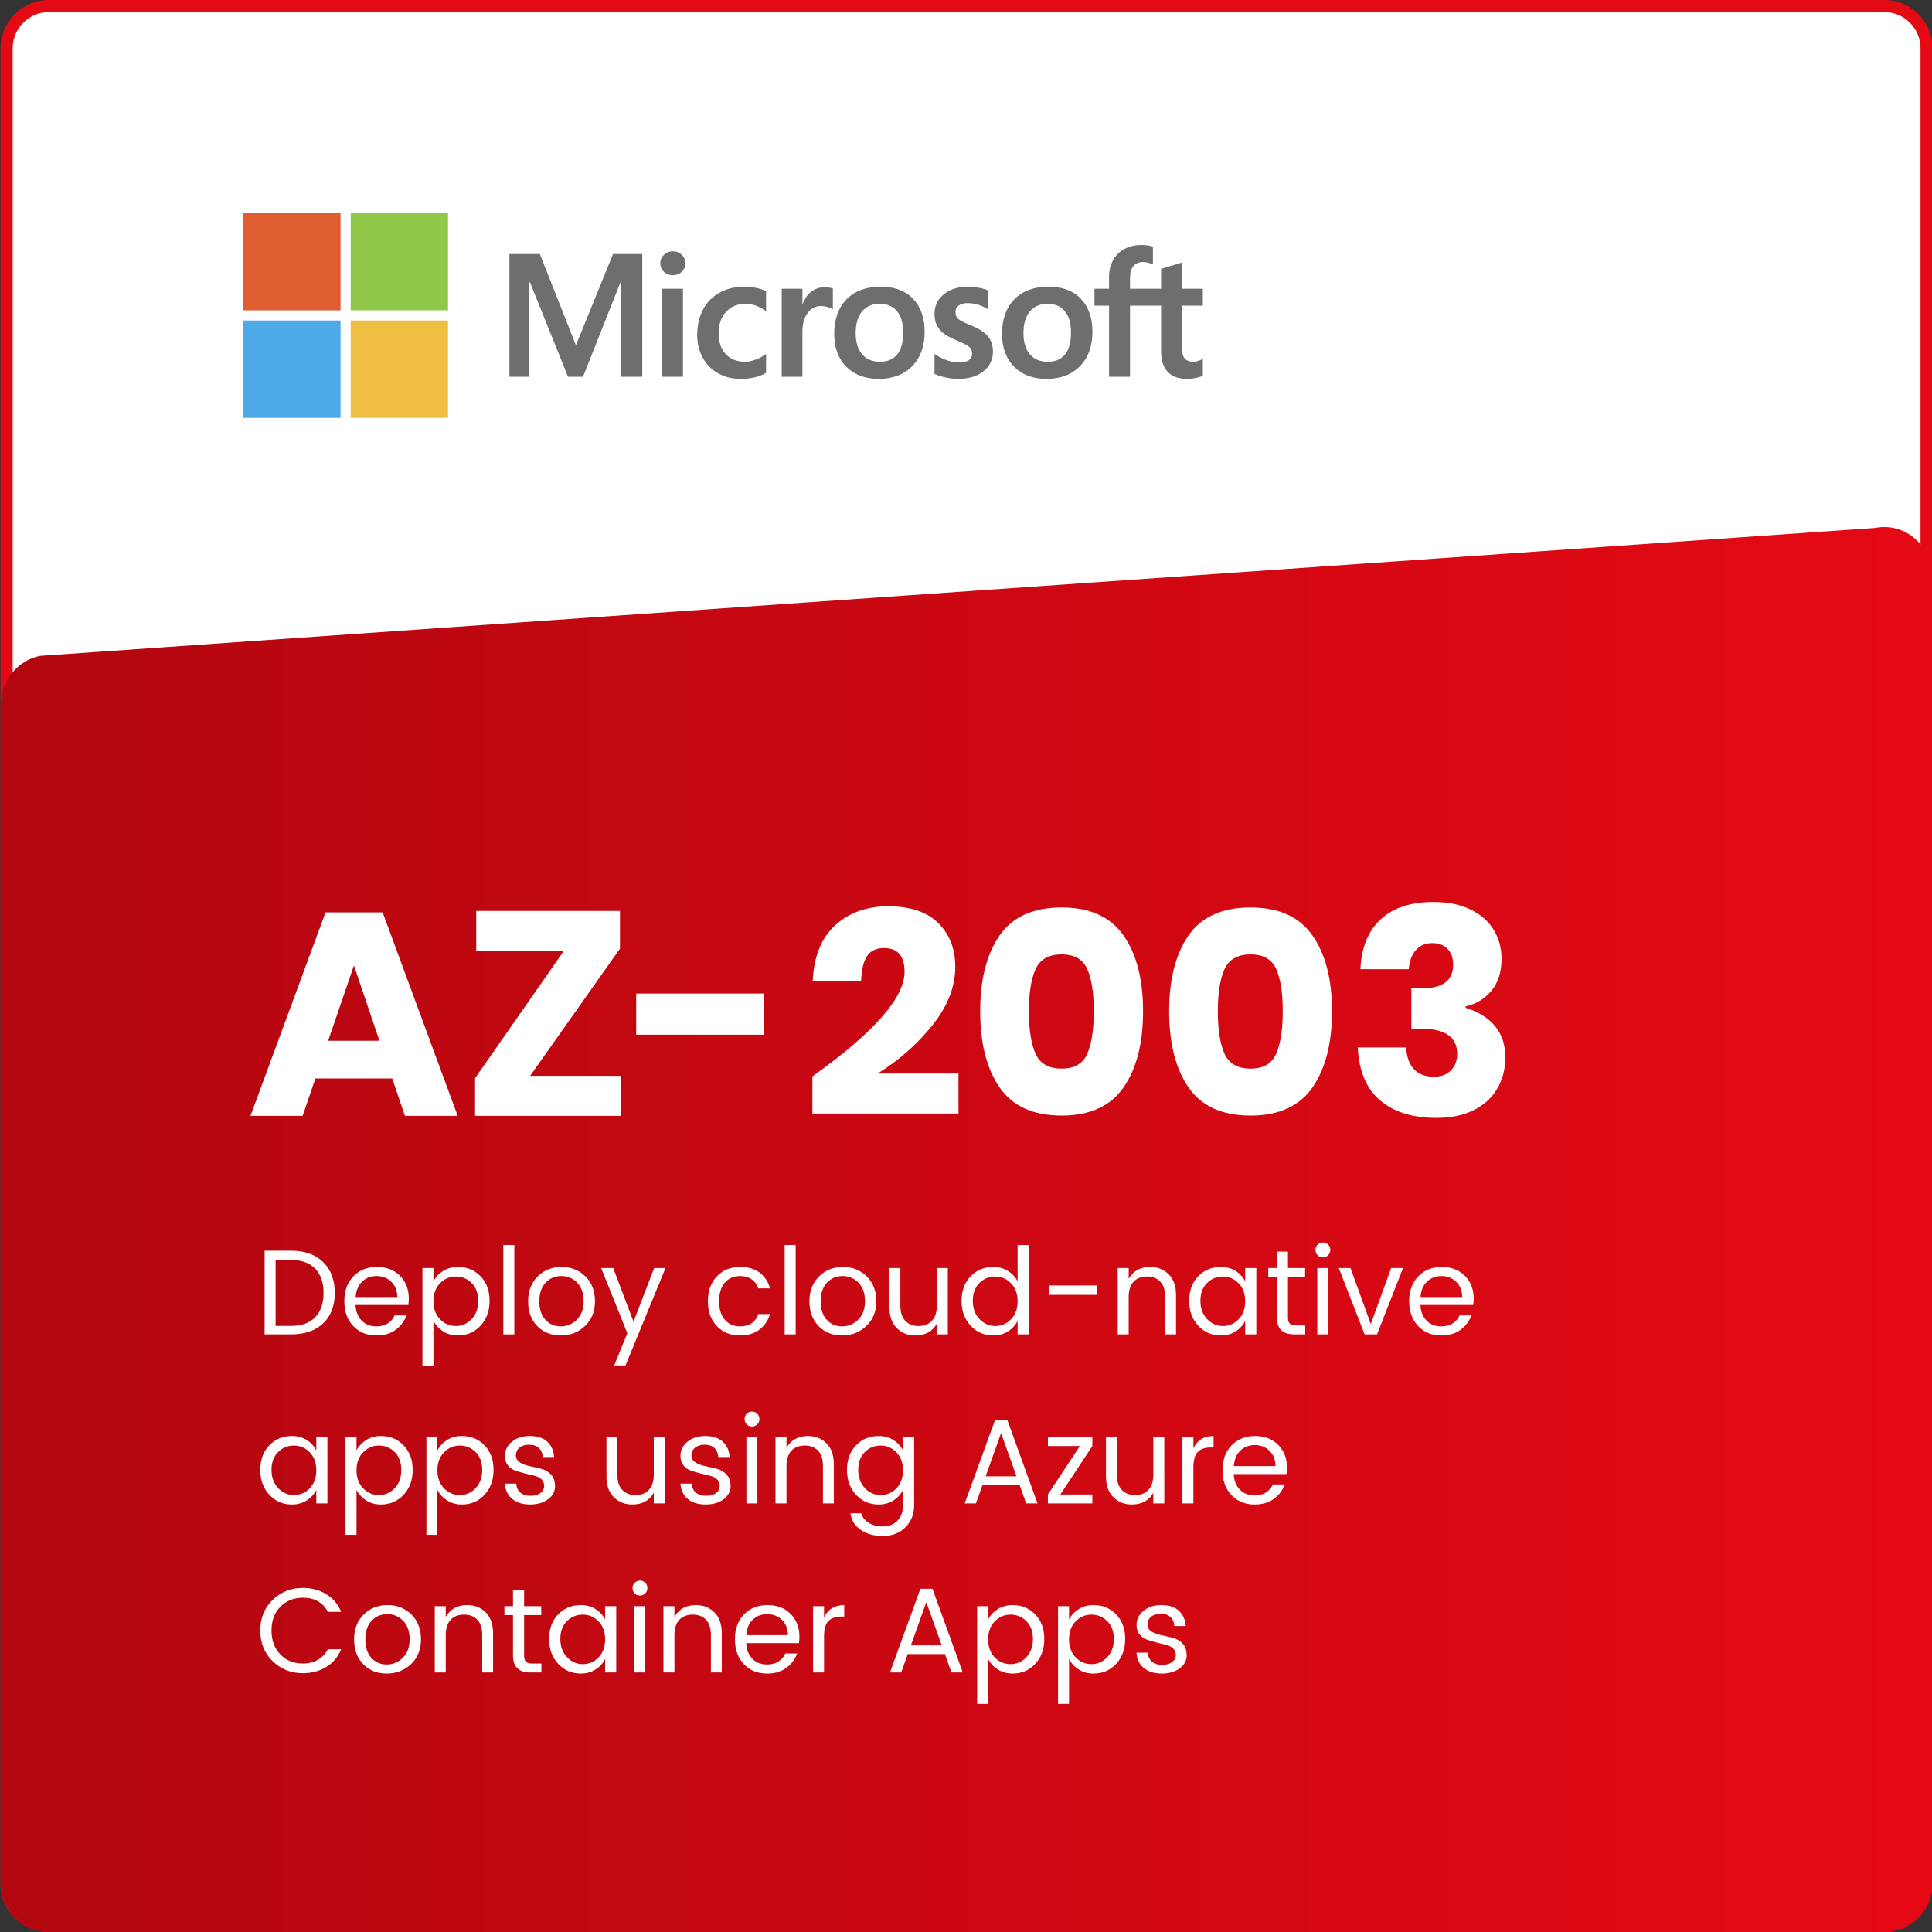 <?xml version="1.0" encoding="UTF-8"?><svg id="Layer_4" xmlns="http://www.w3.org/2000/svg" xmlns:xlink="http://www.w3.org/1999/xlink" viewBox="0 0 512 512"><rect x="0" y="0" width="512" height="512" fill="#333333" stroke="none"/><defs><style>.cls-1{fill:none;}.cls-2{fill:url(#linear-gradient);}.cls-3{fill:#4da9e8;}.cls-4{fill:#90c949;}.cls-5{fill:#de5d31;}.cls-6{fill:#e50914;}.cls-7{fill:#fff;}.cls-8{fill:#f0be43;}.cls-9{fill:#6e6e6e;}</style><linearGradient id="linear-gradient" x1=".156" y1="325.834" x2="512.155" y2="325.834" gradientUnits="userSpaceOnUse"><stop offset="0" stop-color="#b20710"/><stop offset="1" stop-color="#e50914"/></linearGradient></defs><rect class="cls-7" x="1.756" y="1.6" width="508.799" height="508.8" rx="11.2" ry="11.2"/><path class="cls-6" d="M499.355,3.2c5.294,0,9.6,4.306,9.6,9.6v486.4c0,5.294-4.306,9.6-9.6,9.6H12.955c-5.294,0-9.6-4.306-9.6-9.6V12.8C3.355,7.506,7.662,3.2,12.955,3.2h486.399M499.355,0H12.955C5.887,0,.155,5.731.155,12.8v486.4c0,7.069,5.731,12.8,12.8,12.8h486.399c7.07,0,12.8-5.731,12.8-12.8V12.8C512.155,5.731,506.425,0,499.355,0h0Z"/><path class="cls-2" d="M499.355,512H12.956c-7.069,0-12.8-6.06-12.8-13.536V187.116c0-6.514,4.387-12.104,10.441-13.304l486.399-33.909c7.877-1.562,15.159,4.829,15.159,13.304v345.257c0,7.476-5.731,13.536-12.8,13.536Z"/><path class="cls-9" d="M318.76,81.004v-4.472h-5.554v-6.953l-.187.058-5.217,1.596-.103.031v5.268h-8.234v-2.935c0-1.367.306-2.412.908-3.11.598-.689,1.453-1.039,2.544-1.039.784,0,1.596.185,2.414.549l.205.092v-4.71l-.096-.035c-.762-.274-1.799-.412-3.085-.412-1.62,0-3.092.353-4.376,1.051-1.284.7-2.295,1.698-3.003,2.968-.705,1.268-1.063,2.733-1.063,4.355v3.227h-3.867v4.472h3.867v18.842h5.552v-18.842h8.234v11.974c0,4.931,2.326,7.43,6.913,7.43.754,0,1.547-.088,2.357-.261.825-.178,1.386-.355,1.717-.544l.073-.043v-4.514l-.226.149c-.301.201-.677.365-1.116.487-.442.124-.811.186-1.097.186-1.075,0-1.87-.29-2.363-.861-.499-.577-.752-1.585-.752-2.996v-11.007h5.554ZM277.649,95.868c-2.015,0-3.604-.668-4.723-1.984-1.126-1.323-1.697-3.209-1.697-5.605,0-2.472.571-4.407,1.698-5.753,1.12-1.337,2.694-2.016,4.678-2.016,1.925,0,3.457.648,4.555,1.928,1.103,1.286,1.663,3.206,1.663,5.706,0,2.532-.526,4.476-1.565,5.777-1.031,1.291-2.581,1.947-4.608,1.947M277.896,75.97c-3.844,0-6.898,1.126-9.075,3.348-2.176,2.222-3.279,5.297-3.279,9.14,0,3.65,1.077,6.586,3.201,8.726,2.124,2.14,5.015,3.224,8.591,3.224,3.727,0,6.719-1.142,8.896-3.395,2.176-2.25,3.278-5.296,3.278-9.049,0-3.707-1.034-6.665-3.076-8.79-2.042-2.126-4.915-3.203-8.536-3.203M256.591,75.97c-2.615,0-4.778.669-6.431,1.988-1.663,1.327-2.506,3.067-2.506,5.172,0,1.095.182,2.067.54,2.891.36.827.918,1.556,1.659,2.167.735.606,1.87,1.242,3.375,1.888,1.265.52,2.207.96,2.807,1.307.586.34,1.001.682,1.236,1.015.228.326.344.771.344,1.322,0,1.566-1.173,2.328-3.587,2.328-.895,0-1.916-.187-3.035-.555-1.111-.363-2.159-.894-3.108-1.576l-.231-.165v5.345l.085.039c.786.363,1.776.668,2.943.909,1.165.241,2.224.363,3.143.363,2.838,0,5.123-.672,6.79-1.999,1.678-1.336,2.529-3.117,2.529-5.295,0-1.572-.458-2.919-1.36-4.006-.896-1.078-2.452-2.068-4.621-2.943-1.728-.694-2.836-1.27-3.293-1.712-.44-.427-.664-1.031-.664-1.796,0-.678.276-1.221.843-1.661.571-.442,1.366-.667,2.363-.667.925,0,1.871.146,2.813.432.941.286,1.767.67,2.456,1.139l.227.155v-5.07l-.087-.037c-.636-.273-1.475-.506-2.494-.696-1.014-.188-1.934-.283-2.735-.283M233.181,95.868c-2.015,0-3.604-.668-4.723-1.984-1.127-1.323-1.696-3.208-1.696-5.605,0-2.472.57-4.407,1.698-5.753,1.119-1.337,2.693-2.016,4.677-2.016,1.924,0,3.457.648,4.555,1.928,1.103,1.286,1.663,3.206,1.663,5.706,0,2.532-.527,4.476-1.565,5.777-1.031,1.291-2.581,1.947-4.608,1.947M233.429,75.97c-3.845,0-6.899,1.126-9.075,3.348-2.176,2.222-3.28,5.297-3.28,9.14,0,3.652,1.078,6.586,3.202,8.726,2.124,2.14,5.014,3.224,8.591,3.224,3.726,0,6.72-1.142,8.896-3.395,2.175-2.25,3.278-5.296,3.278-9.049,0-3.707-1.035-6.665-3.076-8.79-2.043-2.126-4.915-3.203-8.535-3.203M212.647,80.569v-4.038h-5.484v23.314h5.484v-11.926c0-2.028.46-3.694,1.367-4.952.896-1.243,2.089-1.873,3.547-1.873.494,0,1.049.081,1.649.243.594.16,1.025.334,1.279.517l.231.167v-5.529l-.089-.038c-.511-.217-1.233-.326-2.147-.326-1.378,0-2.611.443-3.668,1.315-.927.766-1.597,1.817-2.11,3.127h-.058ZM197.342,75.97c-2.516,0-4.76.54-6.669,1.603-1.913,1.066-3.392,2.588-4.398,4.523-1.002,1.93-1.511,4.185-1.511,6.7,0,2.203.493,4.224,1.468,6.006.975,1.785,2.356,3.181,4.104,4.149,1.745.967,3.762,1.457,5.996,1.457,2.606,0,4.831-.521,6.615-1.549l.072-.041v-5.024l-.231.168c-.808.589-1.711,1.059-2.683,1.397-.969.338-1.853.509-2.628.509-2.152,0-3.879-.673-5.133-2.001-1.257-1.329-1.894-3.196-1.894-5.544,0-2.363.664-4.278,1.974-5.69,1.306-1.408,3.036-2.123,5.144-2.123,1.803,0,3.559.61,5.221,1.816l.23.167v-5.294l-.074-.042c-.625-.35-1.478-.639-2.537-.858-1.054-.219-2.086-.329-3.066-.329M180.987,76.532h-5.484v23.314h5.484v-23.314ZM178.301,66.6c-.903,0-1.69.307-2.337.916-.649.611-.979,1.379-.979,2.287,0,.893.325,1.648.969,2.242.639.593,1.429.893,2.347.893s1.711-.3,2.357-.892c.651-.595.981-1.35.981-2.243,0-.876-.321-1.636-.954-2.262-.632-.624-1.435-.941-2.384-.941M164.617,74.811v25.034h5.597v-32.532h-7.746l-9.846,24.164-9.555-24.164h-8.062v32.531h5.259v-25.036h.181l10.09,25.036h3.969l9.932-25.034h.181Z"/><path class="cls-5" d="M90.246,82.241h-25.799v-25.799h25.799v25.799Z"/><path class="cls-4" d="M118.731,82.241h-25.798v-25.799h25.798v25.799h0Z"/><path class="cls-3" d="M90.245,110.736h-25.798v-25.798h25.798v25.798Z"/><path class="cls-8" d="M118.731,110.736h-25.798v-25.798h25.798v25.798h0Z"/><path class="cls-7" d="M103.936,285.8h-20.352l-3.379,9.907h-13.824l19.891-53.914h15.129l19.891,53.914h-13.977l-3.379-9.907ZM100.557,275.816l-6.758-19.968-6.835,19.968h13.594Z"/><path class="cls-7" d="M140.493,285.109h23.961v10.598h-38.553v-9.984l23.577-33.792h-23.27v-10.522h38.092v9.984l-23.808,33.715Z"/><path class="cls-7" d="M202.469,263.298v10.906h-33.868v-10.906h33.868Z"/><path class="cls-7" d="M239.717,257.538c0-4.198-1.818-6.298-5.453-6.298-2.048,0-3.546.718-4.493,2.15-.948,1.434-1.472,3.661-1.574,6.682h-12.825c.307-6.605,2.304-11.57,5.99-14.899,3.686-3.328,8.345-4.992,13.978-4.992,5.887,0,10.329,1.486,13.325,4.454,2.995,2.97,4.493,6.835,4.493,11.597,0,5.274-2.023,10.433-6.067,15.475-4.045,5.044-8.884,9.306-14.515,12.787h21.427v10.598h-38.707v-9.83c16.281-11.622,24.422-20.863,24.422-27.725Z"/><path class="cls-7" d="M259.761,267.983c0-8.448,1.715-15.142,5.146-20.083,3.43-4.94,8.909-7.411,16.435-7.411,7.475,0,12.941,2.471,16.397,7.411,3.456,4.942,5.184,11.635,5.184,20.083,0,8.5-1.728,15.233-5.184,20.198-3.456,4.967-8.922,7.449-16.397,7.449-7.526,0-13.005-2.483-16.435-7.449-3.431-4.966-5.146-11.699-5.146-20.198ZM289.867,267.983c0-4.864-.576-8.588-1.728-11.174-1.152-2.585-3.418-3.878-6.797-3.878-3.431,0-5.735,1.306-6.912,3.917-1.178,2.611-1.766,6.324-1.766,11.136,0,4.865.588,8.615,1.766,11.251,1.177,2.638,3.481,3.955,6.912,3.955,3.379,0,5.645-1.318,6.797-3.955,1.152-2.636,1.728-6.386,1.728-11.251Z"/><path class="cls-7" d="M309.834,267.983c0-8.448,1.715-15.142,5.146-20.083,3.43-4.94,8.909-7.411,16.435-7.411,7.475,0,12.941,2.471,16.397,7.411,3.456,4.942,5.184,11.635,5.184,20.083,0,8.5-1.728,15.233-5.184,20.198-3.456,4.967-8.922,7.449-16.397,7.449-7.526,0-13.005-2.483-16.435-7.449-3.431-4.966-5.146-11.699-5.146-20.198ZM339.94,267.983c0-4.864-.576-8.588-1.728-11.174-1.152-2.585-3.418-3.878-6.797-3.878-3.431,0-5.735,1.306-6.912,3.917-1.178,2.611-1.766,6.324-1.766,11.136,0,4.865.588,8.615,1.766,11.251,1.177,2.638,3.481,3.955,6.912,3.955,3.379,0,5.645-1.318,6.797-3.955,1.152-2.636,1.728-6.386,1.728-11.251Z"/><path class="cls-7" d="M389.629,240.987c2.713,1.306,4.774,3.098,6.182,5.376,1.408,2.279,2.112,4.852,2.112,7.719,0,3.533-.91,6.374-2.726,8.525-1.818,2.15-4.084,3.508-6.797,4.07v.384c7.014,2.254,10.521,6.631,10.521,13.133,0,3.124-.718,5.902-2.15,8.333-1.434,2.433-3.521,4.327-6.259,5.683-2.74,1.357-6.029,2.035-9.869,2.035-6.247,0-11.201-1.536-14.861-4.608-3.661-3.072-5.645-7.757-5.952-14.054h12.825c.102,2.407.768,4.301,1.997,5.683,1.229,1.383,3.02,2.074,5.376,2.074,1.894,0,3.391-.563,4.493-1.69,1.1-1.125,1.651-2.585,1.651-4.378,0-4.454-3.226-6.681-9.677-6.681h-2.458v-10.675h2.381c5.785.103,8.678-1.97,8.678-6.221,0-1.843-.499-3.264-1.498-4.262-.998-.999-2.342-1.498-4.032-1.498-1.843,0-3.302.627-4.378,1.882-1.075,1.255-1.69,2.931-1.843,5.03h-12.825c.256-5.734,2.047-10.137,5.376-13.209,3.328-3.072,7.987-4.608,13.977-4.608,3.788,0,7.039.653,9.754,1.958Z"/><rect class="cls-1" x="67.727" y="329.946" width="373.573" height="116.077"/><path class="cls-7" d="M77.135,331.445c3.584,0,6.41,1.003,8.48,3.008,2.069,2.005,3.104,4.736,3.104,8.192s-1.035,6.15-3.104,8.08c-2.07,1.931-4.896,2.896-8.48,2.896h-7.008v-22.176h7.008ZM73.039,351.381h4.096c2.795,0,4.928-.768,6.4-2.304,1.472-1.536,2.208-3.68,2.208-6.432s-.736-4.896-2.208-6.432c-1.472-1.536-3.605-2.304-6.4-2.304h-4.096v17.472Z"/><path class="cls-7" d="M99.759,353.909c-2.517,0-4.565-.832-6.144-2.496-1.579-1.664-2.368-3.861-2.368-6.592s.8-4.922,2.4-6.576c1.6-1.653,3.674-2.48,6.224-2.48s4.597.784,6.144,2.352c1.546,1.568,2.32,3.568,2.32,6,0,.619-.043,1.195-.128,1.728h-13.984c.085,1.749.634,3.131,1.648,4.144,1.013,1.014,2.309,1.52,3.888,1.52,1.194,0,2.202-.266,3.024-.8.821-.533,1.424-1.237,1.808-2.112h3.136c-.555,1.536-1.51,2.805-2.864,3.808-1.355,1.003-3.056,1.504-5.104,1.504ZM103.695,339.685c-1.045-1.013-2.341-1.52-3.888-1.52s-2.832.496-3.856,1.488-1.589,2.352-1.696,4.08h11.04c-.021-1.685-.555-3.035-1.6-4.048Z"/><path class="cls-7" d="M121.359,335.765c2.41,0,4.41.827,6,2.48,1.589,1.654,2.384,3.819,2.384,6.496s-.8,4.875-2.4,6.592c-1.6,1.718-3.595,2.576-5.984,2.576-1.493,0-2.8-.357-3.92-1.072-1.12-.715-1.979-1.648-2.576-2.8v11.904h-2.912v-25.888h2.912v3.52c.597-1.13,1.456-2.048,2.576-2.752,1.12-.704,2.427-1.056,3.92-1.056ZM120.799,351.413c1.632,0,3.029-.613,4.192-1.84,1.162-1.226,1.744-2.837,1.744-4.832s-.581-3.568-1.744-4.72c-1.163-1.152-2.56-1.728-4.192-1.728s-3.029.597-4.192,1.792c-1.163,1.195-1.744,2.779-1.744,4.752s.581,3.563,1.744,4.768c1.162,1.206,2.56,1.808,4.192,1.808Z"/><path class="cls-7" d="M133.39,353.621v-23.68h2.912v23.68h-2.912Z"/><path class="cls-7" d="M142.366,351.413c-1.611-1.664-2.416-3.851-2.416-6.56s.843-4.901,2.528-6.576c1.685-1.675,3.797-2.512,6.336-2.512s4.651.837,6.336,2.512c1.685,1.675,2.528,3.862,2.528,6.56s-.88,4.885-2.64,6.56c-1.76,1.675-3.909,2.512-6.448,2.512s-4.613-.832-6.224-2.496ZM148.59,351.508c1.643,0,3.067-.592,4.272-1.776,1.205-1.184,1.808-2.821,1.808-4.912s-.576-3.722-1.728-4.896c-1.152-1.173-2.555-1.76-4.208-1.76s-3.035.587-4.144,1.76c-1.109,1.174-1.664,2.811-1.664,4.912s.533,3.739,1.6,4.912c1.067,1.174,2.421,1.76,4.064,1.76Z"/><path class="cls-7" d="M166.254,353.332l-6.944-17.28h3.2l5.376,14.208,5.472-14.208h3.008l-10.592,25.792h-3.008l3.488-8.512Z"/><path class="cls-7" d="M189.965,351.413c-1.579-1.664-2.368-3.856-2.368-6.576s.789-4.912,2.368-6.576c1.578-1.664,3.626-2.496,6.144-2.496,2.112,0,3.834.491,5.168,1.472,1.333.981,2.266,2.379,2.8,4.192h-3.136c-.342-1.024-.928-1.824-1.76-2.4s-1.856-.864-3.072-.864c-1.664,0-3.003.582-4.016,1.744-1.014,1.163-1.52,2.805-1.52,4.928s.506,3.765,1.52,4.928c1.013,1.163,2.352,1.744,4.016,1.744,2.496,0,4.106-1.088,4.832-3.264h3.136c-.534,1.728-1.478,3.104-2.832,4.128-1.355,1.024-3.067,1.536-5.136,1.536-2.517,0-4.565-.832-6.144-2.496Z"/><path class="cls-7" d="M207.948,353.621v-23.68h2.912v23.68h-2.912Z"/><path class="cls-7" d="M216.924,351.413c-1.611-1.664-2.416-3.851-2.416-6.56s.843-4.901,2.528-6.576c1.685-1.675,3.797-2.512,6.336-2.512s4.651.837,6.336,2.512c1.685,1.675,2.528,3.862,2.528,6.56s-.88,4.885-2.64,6.56c-1.76,1.675-3.909,2.512-6.448,2.512s-4.613-.832-6.224-2.496ZM223.148,351.508c1.643,0,3.067-.592,4.272-1.776,1.205-1.184,1.808-2.821,1.808-4.912s-.576-3.722-1.728-4.896c-1.152-1.173-2.555-1.76-4.208-1.76s-3.035.587-4.144,1.76c-1.109,1.174-1.664,2.811-1.664,4.912s.533,3.739,1.6,4.912c1.067,1.174,2.421,1.76,4.064,1.76Z"/><path class="cls-7" d="M248.267,336.052h2.912v17.568h-2.912v-2.816c-1.173,2.069-3.083,3.104-5.728,3.104-1.942,0-3.563-.645-4.864-1.936-1.302-1.291-1.952-3.12-1.952-5.488v-10.432h2.88v9.952c0,1.75.432,3.088,1.296,4.016s2.042,1.392,3.536,1.392,2.672-.464,3.536-1.392c.864-.928,1.296-2.266,1.296-4.016v-9.952Z"/><path class="cls-7" d="M257.227,351.332c-1.6-1.717-2.4-3.914-2.4-6.592s.795-4.843,2.384-6.496c1.589-1.653,3.589-2.48,6-2.48,1.493,0,2.8.352,3.92,1.056,1.12.704,1.968,1.622,2.544,2.752v-9.632h2.944v23.68h-2.944v-3.584c-.576,1.152-1.424,2.085-2.544,2.8-1.12.715-2.427,1.072-3.92,1.072-2.389,0-4.384-.859-5.984-2.576ZM267.931,349.621c1.162-1.195,1.744-2.784,1.744-4.768s-.582-3.573-1.744-4.768c-1.163-1.195-2.56-1.792-4.192-1.792s-3.03.576-4.192,1.728c-1.163,1.152-1.744,2.72-1.744,4.704s.587,3.595,1.76,4.832c1.173,1.238,2.571,1.856,4.192,1.856s3.013-.597,4.176-1.792Z"/><path class="cls-7" d="M278.027,343.156v-2.496h12.768v2.496h-12.768Z"/><path class="cls-7" d="M299.114,336.052v2.848c1.194-2.091,3.104-3.136,5.728-3.136,1.941,0,3.562.646,4.864,1.936,1.301,1.291,1.952,3.131,1.952,5.52v10.4h-2.88v-9.92c0-1.771-.427-3.115-1.28-4.032-.854-.917-2.032-1.376-3.536-1.376s-2.688.459-3.552,1.376c-.864.917-1.296,2.261-1.296,4.032v9.92h-2.912v-17.568h2.912Z"/><path class="cls-7" d="M317.546,351.332c-1.6-1.717-2.4-3.914-2.4-6.592s.795-4.843,2.384-6.496c1.589-1.653,3.589-2.48,6-2.48,1.493,0,2.8.352,3.92,1.056,1.12.704,1.968,1.622,2.544,2.752v-3.52h2.944v17.568h-2.944v-3.584c-.576,1.152-1.424,2.085-2.544,2.8-1.12.715-2.427,1.072-3.92,1.072-2.389,0-4.384-.859-5.984-2.576ZM328.249,349.621c1.162-1.195,1.744-2.784,1.744-4.768s-.582-3.573-1.744-4.768c-1.163-1.195-2.56-1.792-4.192-1.792s-3.03.576-4.192,1.728c-1.163,1.152-1.744,2.72-1.744,4.704s.587,3.595,1.76,4.832c1.173,1.238,2.571,1.856,4.192,1.856s3.013-.597,4.176-1.792Z"/><path class="cls-7" d="M343.497,351.253h2.4v2.368h-2.944c-3.051,0-4.576-1.504-4.576-4.512v-10.688h-2.272v-2.368h2.272v-4.352h2.944v4.352h4.544v2.368h-4.544v10.688c0,.79.16,1.344.48,1.664.32.32.885.48,1.696.48Z"/><path class="cls-7" d="M351.977,332.661c-.384.384-.854.576-1.408.576s-1.019-.192-1.392-.576c-.374-.384-.56-.853-.56-1.408s.192-1.024.576-1.408c.384-.384.848-.576,1.392-.576s1.008.192,1.392.576c.384.384.576.853.576,1.408s-.192,1.024-.576,1.408ZM349.097,353.621v-17.568h2.912v17.568h-2.912Z"/><path class="cls-7" d="M354.793,336.052h3.104l5.376,14.848,5.408-14.848h3.136l-6.88,17.568h-3.296l-6.848-17.568Z"/><path class="cls-7" d="M381.961,353.909c-2.517,0-4.565-.832-6.144-2.496-1.579-1.664-2.368-3.861-2.368-6.592s.8-4.922,2.4-6.576c1.6-1.653,3.675-2.48,6.224-2.48s4.597.784,6.144,2.352c1.547,1.568,2.32,3.568,2.32,6,0,.619-.043,1.195-.128,1.728h-13.984c.085,1.749.635,3.131,1.648,4.144,1.013,1.014,2.309,1.52,3.888,1.52,1.195,0,2.203-.266,3.024-.8.821-.533,1.424-1.237,1.808-2.112h3.136c-.555,1.536-1.51,2.805-2.864,3.808-1.355,1.003-3.056,1.504-5.104,1.504ZM385.897,339.685c-1.046-1.013-2.342-1.52-3.888-1.52s-2.832.496-3.856,1.488c-1.024.992-1.59,2.352-1.696,4.08h11.04c-.021-1.685-.555-3.035-1.6-4.048Z"/><path class="cls-7" d="M71.375,396.133c-1.6-1.717-2.4-3.914-2.4-6.592s.795-4.843,2.384-6.496c1.589-1.653,3.589-2.48,6-2.48,1.493,0,2.8.352,3.92,1.056,1.12.704,1.968,1.622,2.544,2.752v-3.52h2.944v17.568h-2.944v-3.584c-.576,1.152-1.424,2.085-2.544,2.8-1.12.715-2.427,1.072-3.92,1.072-2.389,0-4.384-.859-5.984-2.576ZM82.079,394.421c1.162-1.195,1.744-2.784,1.744-4.768s-.582-3.573-1.744-4.768c-1.163-1.195-2.56-1.792-4.192-1.792s-3.03.576-4.192,1.728c-1.163,1.152-1.744,2.72-1.744,4.704s.586,3.595,1.76,4.832c1.173,1.238,2.57,1.856,4.192,1.856s3.013-.597,4.176-1.792Z"/><path class="cls-7" d="M100.975,380.565c2.41,0,4.41.827,6,2.48,1.589,1.654,2.384,3.819,2.384,6.496s-.8,4.875-2.4,6.592c-1.6,1.718-3.595,2.576-5.984,2.576-1.494,0-2.8-.357-3.92-1.072-1.12-.715-1.979-1.648-2.576-2.8v11.904h-2.912v-25.888h2.912v3.52c.597-1.13,1.456-2.048,2.576-2.752,1.12-.704,2.426-1.056,3.92-1.056ZM100.415,396.213c1.632,0,3.029-.613,4.192-1.84,1.162-1.226,1.744-2.837,1.744-4.832s-.582-3.568-1.744-4.72c-1.163-1.152-2.56-1.728-4.192-1.728s-3.029.597-4.192,1.792c-1.163,1.195-1.744,2.779-1.744,4.752s.581,3.563,1.744,4.768c1.162,1.206,2.56,1.808,4.192,1.808Z"/><path class="cls-7" d="M122.415,380.565c2.41,0,4.41.827,6,2.48,1.589,1.654,2.384,3.819,2.384,6.496s-.8,4.875-2.4,6.592c-1.6,1.718-3.595,2.576-5.984,2.576-1.494,0-2.8-.357-3.92-1.072-1.12-.715-1.979-1.648-2.576-2.8v11.904h-2.912v-25.888h2.912v3.52c.597-1.13,1.456-2.048,2.576-2.752,1.12-.704,2.426-1.056,3.92-1.056ZM121.855,396.213c1.632,0,3.029-.613,4.192-1.84,1.162-1.226,1.744-2.837,1.744-4.832s-.582-3.568-1.744-4.72c-1.163-1.152-2.56-1.728-4.192-1.728s-3.029.597-4.192,1.792c-1.163,1.195-1.744,2.779-1.744,4.752s.581,3.563,1.744,4.768c1.162,1.206,2.56,1.808,4.192,1.808Z"/><path class="cls-7" d="M133.807,385.813c0-1.472.613-2.715,1.84-3.728,1.226-1.013,2.816-1.52,4.768-1.52s3.482.496,4.592,1.488c1.109.992,1.717,2.352,1.824,4.08h-3.008c-.043-.981-.374-1.771-.992-2.368-.619-.597-1.477-.896-2.576-.896s-1.963.261-2.592.784c-.629.523-.944,1.195-.944,2.016s.357,1.456,1.072,1.904c.714.448,1.578.773,2.592.976,1.013.203,2.026.438,3.04.704,1.013.267,1.877.768,2.592,1.504.714.736,1.072,1.781,1.072,3.136s-.613,2.496-1.84,3.424c-1.227.928-2.821,1.392-4.784,1.392s-3.536-.49-4.72-1.472c-1.184-.981-1.829-2.336-1.936-4.064h3.008c.042.981.389,1.766,1.04,2.352.65.587,1.546.88,2.688.88s2.037-.245,2.688-.736c.651-.49.976-1.115.976-1.872s-.256-1.36-.768-1.808-1.152-.757-1.92-.928c-.768-.17-1.605-.373-2.512-.608-.907-.234-1.744-.485-2.512-.752-.768-.267-1.408-.73-1.92-1.392-.512-.661-.768-1.493-.768-2.496Z"/><path class="cls-7" d="M173.261,380.852h2.912v17.568h-2.912v-2.816c-1.174,2.069-3.083,3.104-5.728,3.104-1.941,0-3.563-.645-4.864-1.936-1.302-1.291-1.952-3.12-1.952-5.488v-10.432h2.88v9.952c0,1.75.432,3.088,1.296,4.016.864.928,2.042,1.392,3.536,1.392s2.672-.464,3.536-1.392,1.296-2.266,1.296-4.016v-9.952Z"/><path class="cls-7" d="M180.333,385.813c0-1.472.613-2.715,1.84-3.728,1.226-1.013,2.816-1.52,4.768-1.52s3.482.496,4.592,1.488c1.109.992,1.717,2.352,1.824,4.08h-3.008c-.043-.981-.374-1.771-.992-2.368-.619-.597-1.477-.896-2.576-.896s-1.963.261-2.592.784c-.63.523-.944,1.195-.944,2.016s.357,1.456,1.072,1.904c.714.448,1.578.773,2.592.976,1.013.203,2.026.438,3.04.704,1.013.267,1.877.768,2.592,1.504.715.736,1.072,1.781,1.072,3.136s-.614,2.496-1.84,3.424c-1.227.928-2.821,1.392-4.784,1.392s-3.536-.49-4.72-1.472c-1.184-.981-1.829-2.336-1.936-4.064h3.008c.042.981.389,1.766,1.04,2.352.651.587,1.547.88,2.688.88s2.037-.245,2.688-.736c.651-.49.976-1.115.976-1.872s-.256-1.36-.768-1.808-1.152-.757-1.92-.928c-.768-.17-1.606-.373-2.512-.608-.907-.234-1.744-.485-2.512-.752-.768-.267-1.408-.73-1.92-1.392-.512-.661-.768-1.493-.768-2.496Z"/><path class="cls-7" d="M200.684,377.461c-.384.384-.854.576-1.408.576s-1.019-.192-1.392-.576c-.373-.384-.56-.853-.56-1.408s.192-1.024.576-1.408c.384-.384.848-.576,1.392-.576s1.008.192,1.392.576c.384.384.576.853.576,1.408s-.192,1.024-.576,1.408ZM197.804,398.421v-17.568h2.912v17.568h-2.912Z"/><path class="cls-7" d="M208.428,380.852v2.848c1.194-2.091,3.104-3.136,5.728-3.136,1.941,0,3.562.646,4.864,1.936,1.301,1.291,1.952,3.131,1.952,5.52v10.4h-2.88v-9.92c0-1.771-.427-3.115-1.28-4.032-.854-.917-2.032-1.376-3.536-1.376s-2.688.459-3.552,1.376c-.864.917-1.296,2.261-1.296,4.032v9.92h-2.912v-17.568h2.912Z"/><path class="cls-7" d="M226.86,396.133c-1.6-1.717-2.4-3.914-2.4-6.592s.795-4.843,2.384-6.496c1.589-1.653,3.589-2.48,6-2.48,1.493,0,2.8.352,3.92,1.056,1.12.704,1.968,1.622,2.544,2.752v-3.52h2.944v18.016c0,2.41-.779,4.378-2.336,5.904-1.557,1.525-3.531,2.288-5.92,2.288s-4.368-.555-5.936-1.664c-1.568-1.11-2.459-2.56-2.672-4.352h2.848c.277,1.002.928,1.834,1.952,2.496,1.024.661,2.293.992,3.808.992s2.779-.496,3.792-1.488c1.013-.992,1.52-2.384,1.52-4.176v-4.032c-.576,1.152-1.424,2.085-2.544,2.8-1.12.715-2.427,1.072-3.92,1.072-2.389,0-4.384-.859-5.984-2.576ZM237.563,394.421c1.162-1.195,1.744-2.784,1.744-4.768s-.582-3.573-1.744-4.768c-1.163-1.195-2.56-1.792-4.192-1.792s-3.03.576-4.192,1.728c-1.163,1.152-1.744,2.72-1.744,4.704s.587,3.595,1.76,4.832c1.173,1.238,2.571,1.856,4.192,1.856s3.013-.597,4.176-1.792Z"/><path class="cls-7" d="M271.947,398.421l-1.728-4.864h-9.856l-1.728,4.864h-2.976l8.064-22.176h3.2l8.032,22.176h-3.008ZM261.195,391.253h8.192l-4.096-11.456-4.096,11.456Z"/><path class="cls-7" d="M289.482,380.852v2.368l-8.48,12.832h8.48v2.368h-11.776v-2.368l8.48-12.832h-8.48v-2.368h11.776Z"/><path class="cls-7" d="M305.642,380.852h2.912v17.568h-2.912v-2.816c-1.173,2.069-3.083,3.104-5.728,3.104-1.942,0-3.563-.645-4.864-1.936-1.302-1.291-1.952-3.12-1.952-5.488v-10.432h2.88v9.952c0,1.75.432,3.088,1.296,4.016s2.042,1.392,3.536,1.392,2.672-.464,3.536-1.392c.864-.928,1.296-2.266,1.296-4.016v-9.952Z"/><path class="cls-7" d="M316.265,380.852v2.976c1.045-2.176,2.827-3.264,5.344-3.264v3.04h-.768c-1.493,0-2.629.389-3.408,1.168-.779.779-1.168,2.128-1.168,4.048v9.6h-2.912v-17.568h2.912Z"/><path class="cls-7" d="M332.489,398.709c-2.517,0-4.565-.832-6.144-2.496-1.579-1.664-2.368-3.861-2.368-6.592s.8-4.922,2.4-6.576c1.6-1.653,3.674-2.48,6.224-2.48s4.597.784,6.144,2.352c1.546,1.568,2.32,3.568,2.32,6,0,.619-.043,1.195-.128,1.728h-13.984c.085,1.749.635,3.131,1.648,4.144,1.013,1.014,2.309,1.52,3.888,1.52,1.194,0,2.203-.266,3.024-.8.821-.533,1.424-1.237,1.808-2.112h3.136c-.555,1.536-1.51,2.805-2.864,3.808-1.355,1.003-3.056,1.504-5.104,1.504ZM336.425,384.485c-1.045-1.013-2.341-1.52-3.888-1.52s-2.832.496-3.856,1.488c-1.024.992-1.589,2.352-1.696,4.08h11.04c-.021-1.685-.555-3.035-1.6-4.048Z"/><path class="cls-7" d="M72.239,440.213c-2.176-2.133-3.264-4.837-3.264-8.112s1.088-5.973,3.264-8.096c2.176-2.122,4.853-3.184,8.032-3.184,2.304,0,4.357.544,6.16,1.632,1.802,1.088,3.13,2.656,3.984,4.704h-3.52c-1.323-2.496-3.531-3.744-6.624-3.744-2.411,0-4.4.795-5.968,2.384-1.568,1.59-2.352,3.696-2.352,6.32s.784,4.736,2.352,6.336c1.568,1.6,3.557,2.4,5.968,2.4,1.472,0,2.784-.325,3.936-.976,1.152-.65,2.048-1.584,2.688-2.8h3.52c-.854,2.048-2.182,3.616-3.984,4.704-1.803,1.088-3.856,1.632-6.16,1.632-3.179,0-5.856-1.066-8.032-3.2Z"/><path class="cls-7" d="M96.255,441.013c-1.611-1.664-2.416-3.851-2.416-6.56s.843-4.901,2.528-6.576c1.685-1.675,3.797-2.512,6.336-2.512s4.65.837,6.336,2.512c1.685,1.675,2.528,3.862,2.528,6.56s-.88,4.885-2.64,6.56c-1.76,1.675-3.909,2.512-6.448,2.512s-4.613-.832-6.224-2.496ZM102.479,441.109c1.643,0,3.066-.592,4.272-1.776,1.205-1.184,1.808-2.821,1.808-4.912s-.576-3.722-1.728-4.896c-1.152-1.173-2.555-1.76-4.208-1.76s-3.035.587-4.144,1.76c-1.109,1.174-1.664,2.811-1.664,4.912s.533,3.739,1.6,4.912c1.066,1.174,2.421,1.76,4.064,1.76Z"/><path class="cls-7" d="M118.126,425.653v2.848c1.195-2.091,3.104-3.136,5.728-3.136,1.941,0,3.562.646,4.864,1.936,1.301,1.291,1.952,3.131,1.952,5.52v10.4h-2.88v-9.92c0-1.771-.427-3.115-1.28-4.032-.853-.917-2.032-1.376-3.536-1.376s-2.688.459-3.552,1.376c-.864.917-1.296,2.261-1.296,4.032v9.92h-2.912v-17.568h2.912Z"/><path class="cls-7" d="M141.07,440.853h2.4v2.368h-2.944c-3.051,0-4.576-1.504-4.576-4.512v-10.688h-2.272v-2.368h2.272v-4.352h2.944v4.352h4.544v2.368h-4.544v10.688c0,.79.16,1.344.48,1.664.32.32.885.48,1.696.48Z"/><path class="cls-7" d="M147.918,440.933c-1.6-1.717-2.4-3.914-2.4-6.592s.794-4.843,2.384-6.496c1.589-1.653,3.589-2.48,6-2.48,1.493,0,2.8.352,3.92,1.056,1.12.704,1.968,1.622,2.544,2.752v-3.52h2.944v17.568h-2.944v-3.584c-.576,1.152-1.424,2.085-2.544,2.8-1.12.715-2.427,1.072-3.92,1.072-2.39,0-4.384-.859-5.984-2.576ZM158.622,439.221c1.162-1.195,1.744-2.784,1.744-4.768s-.581-3.573-1.744-4.768c-1.163-1.195-2.56-1.792-4.192-1.792s-3.029.576-4.192,1.728c-1.163,1.152-1.744,2.72-1.744,4.704s.586,3.595,1.76,4.832c1.173,1.238,2.57,1.856,4.192,1.856s3.013-.597,4.176-1.792Z"/><path class="cls-7" d="M170.989,422.261c-.384.384-.854.576-1.408.576s-1.019-.192-1.392-.576c-.373-.384-.56-.853-.56-1.408s.192-1.024.576-1.408c.384-.384.848-.576,1.392-.576s1.008.192,1.392.576c.384.384.576.853.576,1.408s-.192,1.024-.576,1.408ZM168.109,443.221v-17.568h2.912v17.568h-2.912Z"/><path class="cls-7" d="M178.733,425.653v2.848c1.194-2.091,3.104-3.136,5.728-3.136,1.941,0,3.562.646,4.864,1.936,1.301,1.291,1.952,3.131,1.952,5.52v10.4h-2.88v-9.92c0-1.771-.427-3.115-1.28-4.032-.854-.917-2.032-1.376-3.536-1.376s-2.688.459-3.552,1.376c-.864.917-1.296,2.261-1.296,4.032v9.92h-2.912v-17.568h2.912Z"/><path class="cls-7" d="M203.277,443.509c-2.517,0-4.565-.832-6.144-2.496-1.579-1.664-2.368-3.861-2.368-6.592s.8-4.922,2.4-6.576c1.6-1.653,3.674-2.48,6.224-2.48s4.597.784,6.144,2.352c1.546,1.568,2.32,3.568,2.32,6,0,.619-.043,1.195-.128,1.728h-13.984c.085,1.749.635,3.131,1.648,4.144,1.013,1.014,2.309,1.52,3.888,1.52,1.194,0,2.203-.266,3.024-.8.821-.533,1.424-1.237,1.808-2.112h3.136c-.555,1.536-1.51,2.805-2.864,3.808-1.355,1.003-3.056,1.504-5.104,1.504ZM207.212,429.285c-1.045-1.013-2.341-1.52-3.888-1.52s-2.832.496-3.856,1.488c-1.024.992-1.589,2.352-1.696,4.08h11.04c-.021-1.685-.555-3.035-1.6-4.048Z"/><path class="cls-7" d="M218.38,425.653v2.976c1.045-2.176,2.826-3.264,5.344-3.264v3.04h-.768c-1.494,0-2.63.389-3.408,1.168-.779.779-1.168,2.128-1.168,4.048v9.6h-2.912v-17.568h2.912Z"/><path class="cls-7" d="M252.139,443.221l-1.728-4.864h-9.856l-1.728,4.864h-2.976l8.064-22.176h3.2l8.032,22.176h-3.008ZM241.387,436.053h8.192l-4.096-11.456-4.096,11.456Z"/><path class="cls-7" d="M268.363,425.365c2.411,0,4.411.827,6,2.48,1.589,1.654,2.384,3.819,2.384,6.496s-.8,4.875-2.4,6.592c-1.6,1.718-3.595,2.576-5.984,2.576-1.493,0-2.8-.357-3.92-1.072-1.12-.715-1.979-1.648-2.576-2.8v11.904h-2.912v-25.888h2.912v3.52c.597-1.13,1.456-2.048,2.576-2.752,1.12-.704,2.427-1.056,3.92-1.056ZM267.803,441.013c1.632,0,3.029-.613,4.192-1.84,1.163-1.226,1.744-2.837,1.744-4.832s-.581-3.568-1.744-4.72c-1.163-1.152-2.56-1.728-4.192-1.728s-3.029.597-4.192,1.792c-1.163,1.195-1.744,2.779-1.744,4.752s.581,3.563,1.744,4.768c1.163,1.206,2.56,1.808,4.192,1.808Z"/><path class="cls-7" d="M289.803,425.365c2.411,0,4.411.827,6,2.48,1.589,1.654,2.384,3.819,2.384,6.496s-.8,4.875-2.4,6.592c-1.6,1.718-3.595,2.576-5.984,2.576-1.493,0-2.8-.357-3.92-1.072-1.12-.715-1.979-1.648-2.576-2.8v11.904h-2.912v-25.888h2.912v3.52c.597-1.13,1.456-2.048,2.576-2.752,1.12-.704,2.427-1.056,3.92-1.056ZM289.243,441.013c1.632,0,3.029-.613,4.192-1.84,1.163-1.226,1.744-2.837,1.744-4.832s-.581-3.568-1.744-4.72c-1.163-1.152-2.56-1.728-4.192-1.728s-3.029.597-4.192,1.792c-1.163,1.195-1.744,2.779-1.744,4.752s.581,3.563,1.744,4.768c1.163,1.206,2.56,1.808,4.192,1.808Z"/><path class="cls-7" d="M301.194,430.613c0-1.472.613-2.715,1.84-3.728,1.227-1.013,2.816-1.52,4.768-1.52s3.483.496,4.592,1.488c1.109.992,1.717,2.352,1.824,4.08h-3.008c-.043-.981-.373-1.771-.992-2.368-.619-.597-1.478-.896-2.576-.896s-1.963.261-2.592.784c-.63.523-.944,1.195-.944,2.016s.357,1.456,1.072,1.904c.714.448,1.578.773,2.592.976,1.013.203,2.026.438,3.04.704,1.013.267,1.877.768,2.592,1.504.714.736,1.072,1.781,1.072,3.136s-.614,2.496-1.84,3.424c-1.227.928-2.822,1.392-4.784,1.392s-3.536-.49-4.72-1.472c-1.184-.981-1.83-2.336-1.936-4.064h3.008c.042.981.389,1.766,1.04,2.352.651.587,1.547.88,2.688.88s2.037-.245,2.688-.736c.651-.49.976-1.115.976-1.872s-.256-1.36-.768-1.808c-.512-.448-1.152-.757-1.92-.928-.768-.17-1.605-.373-2.512-.608-.907-.234-1.744-.485-2.512-.752-.768-.267-1.408-.73-1.92-1.392-.512-.661-.768-1.493-.768-2.496Z"/></svg>
